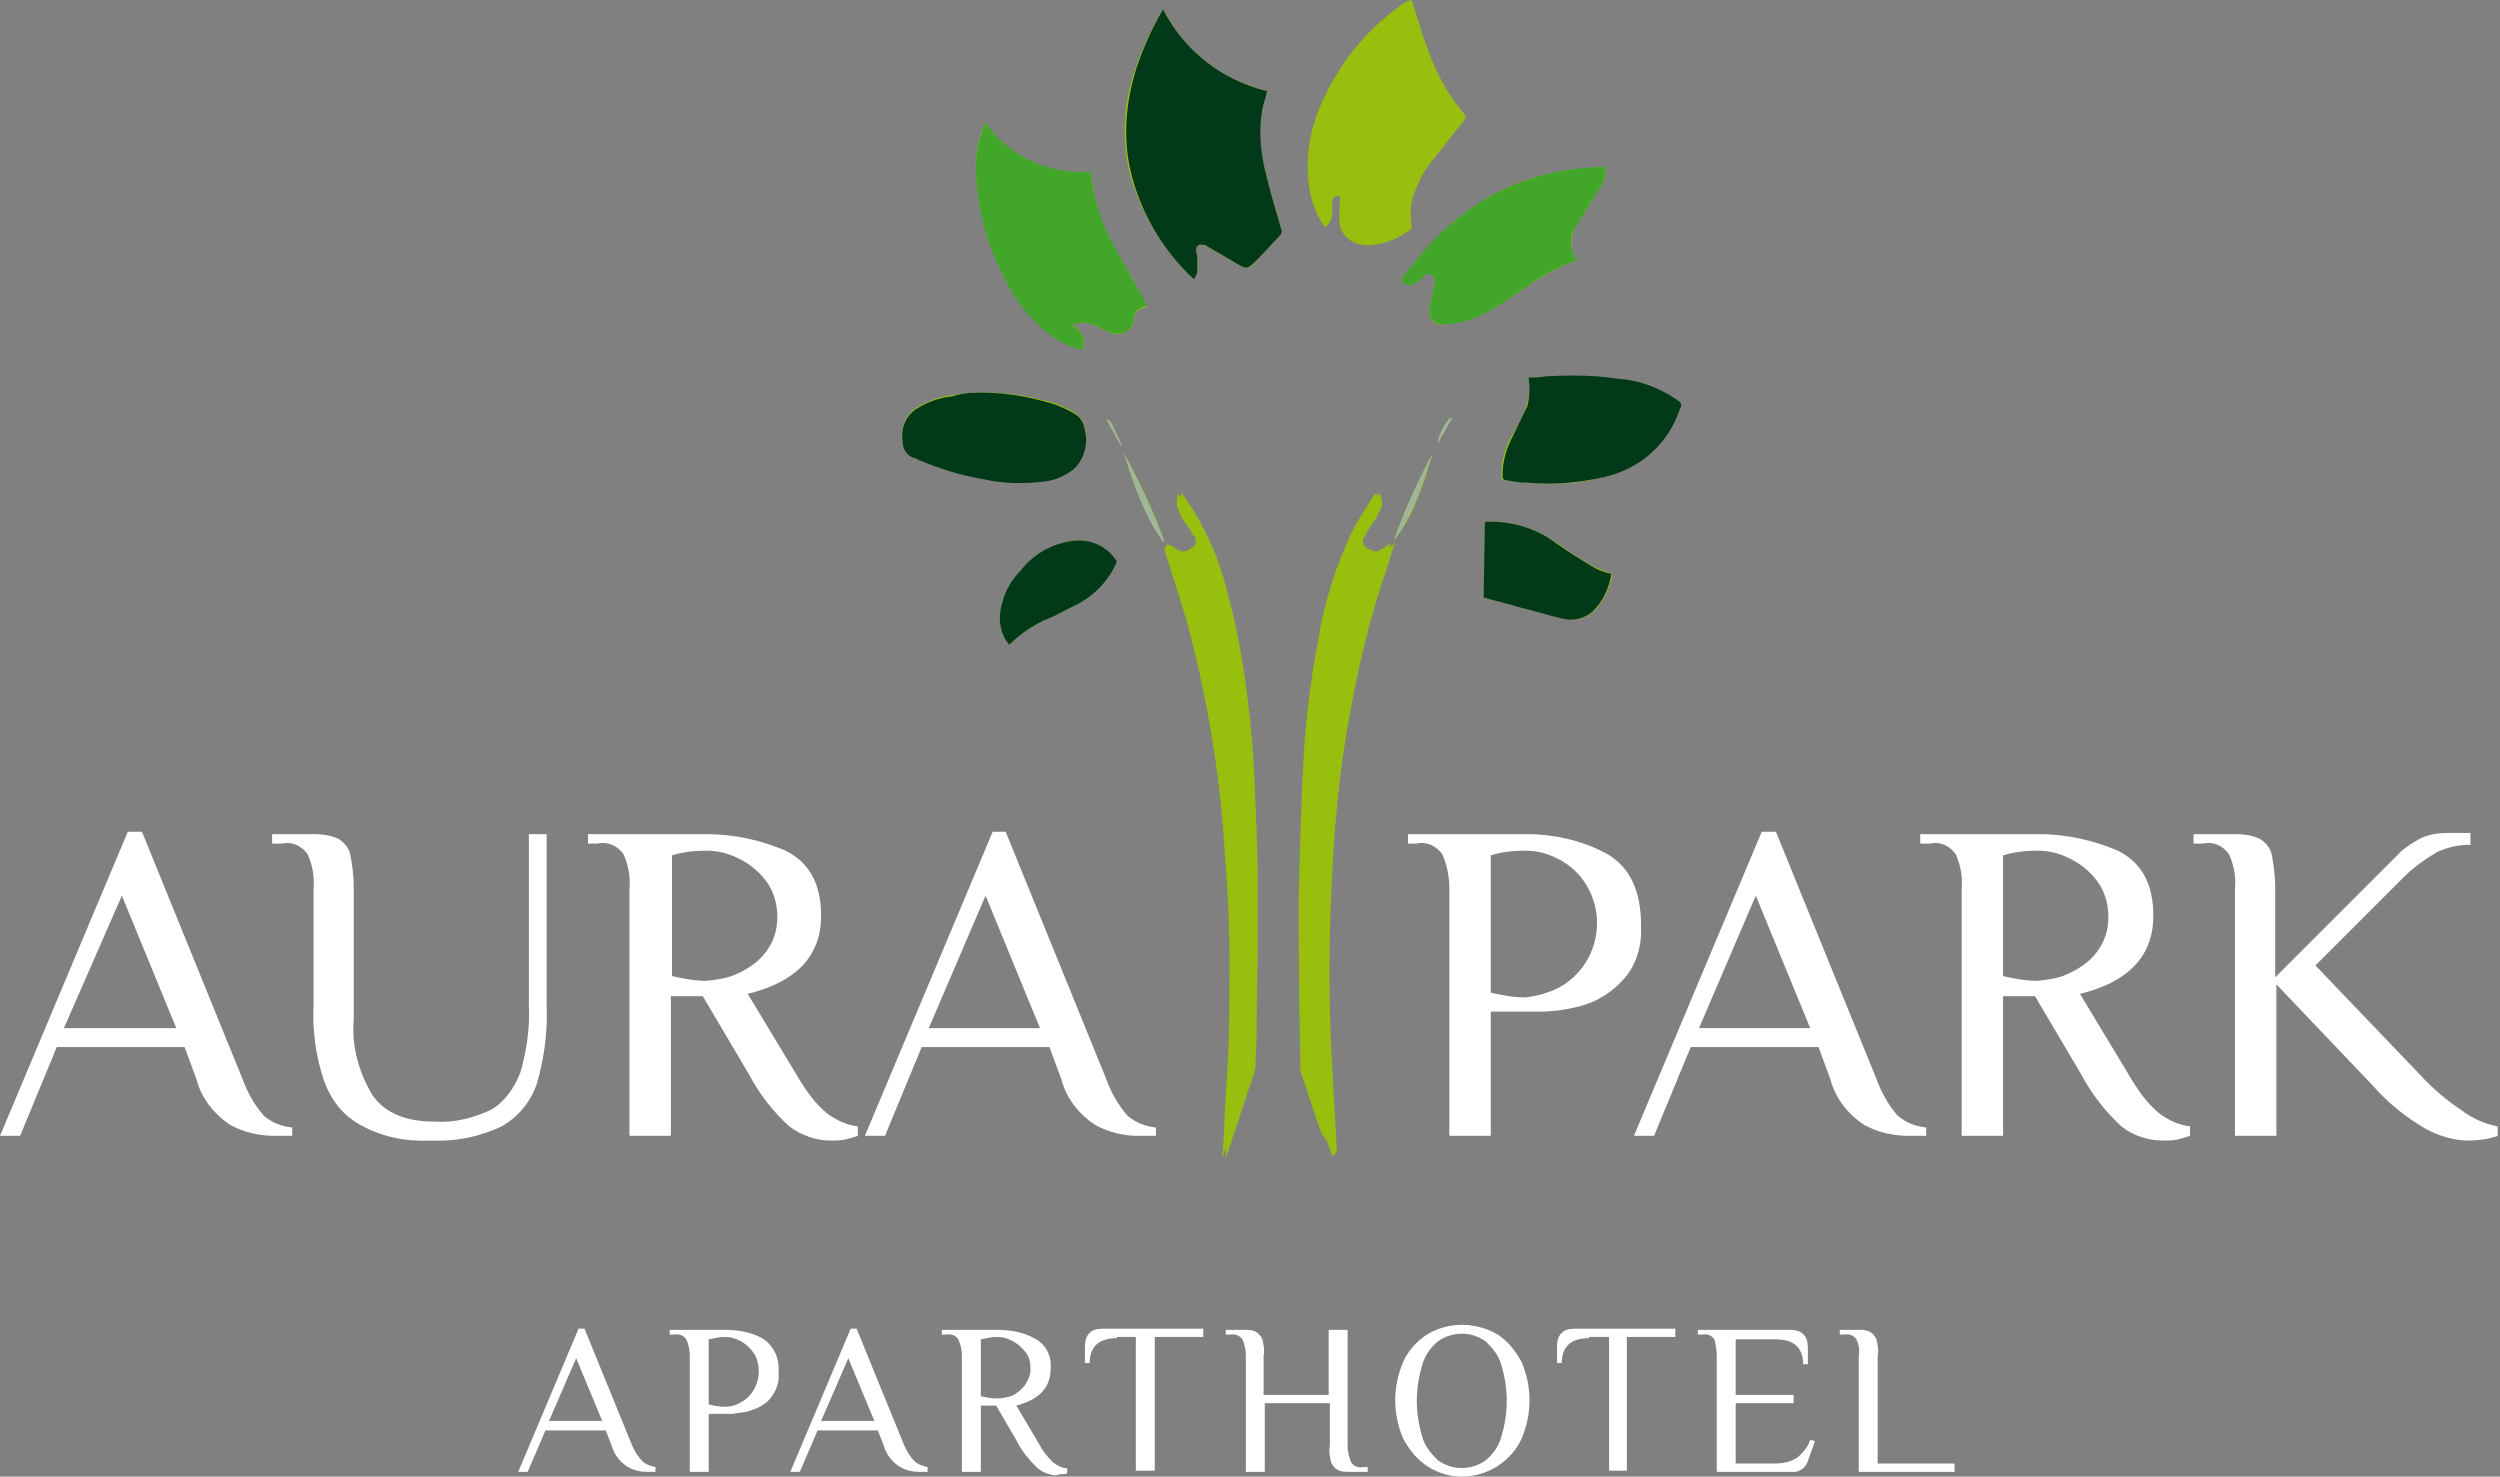 <?xml version="1.0" encoding="utf-8"?>
<!-- Generator: Adobe Illustrator 26.3.1, SVG Export Plug-In . SVG Version: 6.00 Build 0)  -->
<svg version="1.1" id="Capa_1" xmlns="http://www.w3.org/2000/svg" xmlns:xlink="http://www.w3.org/1999/xlink" x="0px" y="0px"
	 viewBox="0 0 211.3 124.8" style="enable-background:new 0 0 211.3 124.8;" xml:space="preserve">
<rect x="0" y="0" width="211.3" height="124.8" fill="#808080" stroke="none"/>
<style type="text/css">
	.st0{clip-path:url(#SVGID_00000092437137501389121850000003526396909089137553_);}
	.st1{fill:#FFFFFF;}
	.st2{fill:#98BF0D;}
	.st3{fill:#023A19;}
	.st4{fill:#41A62A;}
	.st5{fill:#A0B59E;}
</style>
<g>
	<defs>
		<rect id="SVGID_1_" width="211.3" height="124.8"/>
	</defs>
	<clipPath id="SVGID_00000127010653277175479890000007171129028158395785_">
		<use xlink:href="#SVGID_1_"  style="overflow:visible;"/>
	</clipPath>
	<g id="Grupo_513" style="clip-path:url(#SVGID_00000127010653277175479890000007171129028158395785_);">
		<path id="Trazado_617" class="st1" d="M19.5,95.1c-1.4-0.9-2.5-2.3-2.9-3.9l-1-2.7H4.8L1.7,96H0l10.8-25.7H12l8.5,20.9
			c0.4,1.1,1,2.2,1.8,3.1c0.7,0.6,1.5,0.9,2.4,1V96h-1.5C21.9,96,20.6,95.7,19.5,95.1 M14.9,86.9l-4.6-11.2L5.4,86.9H14.9z"/>
		<path id="Trazado_618" class="st1" d="M30.5,95.1C29,94.3,28,93,27.4,91.4c-0.7-2.1-1-4.2-0.9-6.4v-9.9c0.1-1-0.1-2-0.5-2.9
			c-0.5-0.7-1.3-1.1-2.2-0.9H23v-0.8h3.5c0.7,0,1.5,0.1,2.1,0.4c0.5,0.3,0.9,0.8,1,1.3c0.2,1,0.3,1.9,0.3,2.9v11
			c-0.2,2.3,0.4,4.5,1.6,6.5c1.1,1.5,2.8,2.2,5.3,2.2c1.6,0.1,3.2-0.3,4.7-1c1.2-0.7,2-1.9,2.5-3.2c0.5-1.8,0.8-3.7,0.7-5.6V70.5
			h1.5V85c0.1,2.2-0.2,4.4-0.8,6.5c-0.5,1.6-1.6,2.9-3,3.7c-1.9,0.9-3.9,1.3-6,1.2C34.3,96.5,32.3,96.1,30.5,95.1"/>
		<path id="Trazado_619" class="st1" d="M66.7,95.2c-1.4-1.3-2.5-2.7-3.4-4.4l-3.9-6.6h-2.7V96h-3.5V75.1c0.1-1-0.1-2-0.5-2.9
			c-0.5-0.7-1.3-1.1-2.2-0.9h-0.8v-0.8h10c2.3,0,4.6,0.5,6.7,1.4c2,1,3,2.8,3,5.5c0,3.4-2.1,5.6-6.2,6.6l4.1,6.8
			c0.7,1.2,1.5,2.4,2.6,3.3c0.8,0.6,1.7,1,2.6,1.1V96c-0.3,0.1-0.6,0.2-1,0.3c-0.4,0.1-0.9,0.1-1.3,0.1C69,96.4,67.8,96,66.7,95.2
			 M62.3,82.3c0.9-0.4,1.8-1,2.4-1.8c0.7-0.9,1-1.9,1-3c0-1.1-0.3-2.2-1-3.1c-0.6-0.8-1.5-1.5-2.4-1.9c-0.8-0.4-1.7-0.6-2.6-0.6
			c-1,0-2,0.1-2.9,0.4v10.2c0.9,0.2,1.9,0.4,2.9,0.4C60.6,82.8,61.5,82.7,62.3,82.3"/>
		<path id="Trazado_620" class="st1" d="M92.6,95.1c-1.4-0.9-2.5-2.3-2.9-3.9l-1-2.7H77.9L74.8,96h-1.7l10.8-25.7H85l8.5,20.9
			c0.4,1.1,1,2.2,1.8,3.1c0.7,0.6,1.5,0.9,2.4,1V96h-1.6C95,96,93.7,95.7,92.6,95.1 M87.9,86.9l-4.6-11.2l-4.8,11.2H87.9z"/>
		<path id="Trazado_621" class="st1" d="M121.9,72.2c-0.5-0.7-1.3-1.1-2.2-0.9H119v-0.8h10c2.3,0,4.6,0.5,6.7,1.6c2,1.1,3,3.1,3,6.1
			c0.1,1.7-0.4,3.4-1.5,4.6c-0.9,1-2.1,1.8-3.5,2.2c-1.1,0.3-2.3,0.5-3.5,0.5h-4.2V96h-3.5V75.1C122.5,74.1,122.3,73.1,121.9,72.2
			 M131.5,83.6c3.1-1.5,4.3-5.2,2.9-8.2c-0.6-1.3-1.6-2.3-2.9-2.9c-0.8-0.4-1.7-0.6-2.6-0.6c-1,0-2,0.1-2.9,0.4v11.6
			c0.9,0.2,1.9,0.4,2.9,0.4C129.8,84.2,130.6,84,131.5,83.6"/>
		<path id="Trazado_622" class="st1" d="M157.6,95.1c-1.4-0.9-2.5-2.3-2.9-3.9l-1-2.7h-10.8l-3.1,7.5h-1.7l10.8-25.7h1.2l8.5,20.9
			c0.4,1.1,1,2.2,1.8,3.1c0.7,0.6,1.5,0.9,2.4,1V96h-1.5C160,96,158.7,95.7,157.6,95.1 M153,86.9l-4.6-11.2l-4.8,11.2H153z"/>
		<path id="Trazado_623" class="st1" d="M179.3,95.2c-1.4-1.3-2.5-2.7-3.4-4.4l-3.9-6.6h-2.7V96h-3.5V75.1c0.1-1-0.1-2-0.5-2.9
			c-0.5-0.7-1.3-1.1-2.2-0.9h-0.8v-0.8h10c2.3,0,4.6,0.5,6.7,1.4c2,1,3,2.8,3,5.5c0,3.4-2.1,5.6-6.2,6.6l4.1,6.8
			c0.7,1.2,1.5,2.4,2.6,3.3c0.8,0.6,1.7,1,2.6,1.1V96c-0.3,0.1-0.6,0.2-1,0.3c-0.4,0.1-0.9,0.1-1.3,0.1
			C181.6,96.4,180.3,96,179.3,95.2 M174.8,82.3c0.9-0.4,1.8-1,2.4-1.8c0.7-0.9,1-1.9,1-3c0-1.1-0.3-2.2-1-3.1
			c-0.6-0.8-1.5-1.5-2.4-1.9c-0.8-0.4-1.7-0.6-2.6-0.6c-1,0-2,0.1-2.9,0.4v10.2c0.9,0.2,1.9,0.4,2.9,0.4
			C173.1,82.8,174,82.7,174.8,82.3"/>
		<path id="Trazado_624" class="st1" d="M205,95.4c-1.7-1-3.2-2.2-4.5-3.7l-8.1-8.5V96h-3.5V75.1c0.1-1-0.1-2-0.5-2.9
			c-0.5-0.7-1.3-1.1-2.2-0.9h-0.8v-0.8h3.5c0.7,0,1.5,0.1,2.1,0.4c0.5,0.3,0.9,0.8,1,1.3c0.2,1,0.3,1.9,0.3,2.9v7.5l8.1-8.1l0.8-0.8
			c0.7-0.7,1.3-1.3,1.8-1.8c0.5-0.4,1.1-0.8,1.7-1.1c0.7-0.3,1.5-0.4,2.2-0.4h1.9v1c-1,0-1.9,0.2-2.8,0.6c-1,0.6-2,1.3-2.8,2.1
			l-7.5,7.5l8.9,9.3c1,1.1,2.2,2.1,3.4,2.9c0.9,0.7,2,1.2,3.1,1.4V96c-0.8,0.3-1.7,0.4-2.5,0.4C207.4,96.4,206.1,96,205,95.4"/>
		<path id="Trazado_625" class="st1" d="M53.1,124c-0.7-0.4-1.2-1.1-1.4-1.8l-0.5-1.3h-5.1l-1.5,3.5h-0.8l5.1-12.1h0.5l4,9.8
			c0.2,0.5,0.5,1,0.9,1.4c0.3,0.3,0.7,0.4,1.1,0.5v0.4h-0.7C54.2,124.4,53.6,124.3,53.1,124 M50.9,120.1l-2.2-5.3l-2.3,5.3H50.9z"/>
		<path id="Trazado_626" class="st1" d="M58,113.2c-0.2-0.3-0.6-0.5-1-0.4h-0.4v-0.4h4.7c1.1,0,2.2,0.2,3.1,0.7
			c1,0.6,1.5,1.7,1.4,2.9c0.1,0.8-0.2,1.6-0.7,2.2c-0.4,0.5-1,0.8-1.6,1c-0.5,0.2-1.1,0.2-1.6,0.3h-2v4.9h-1.6v-9.8
			C58.3,114.1,58.2,113.6,58,113.2 M62.5,118.6c1.4-0.7,2-2.4,1.4-3.9c-0.3-0.6-0.8-1.1-1.4-1.4c-0.4-0.2-0.8-0.3-1.2-0.3
			c-0.5,0-0.9,0.1-1.4,0.2v5.5c0.4,0.1,0.9,0.2,1.4,0.2C61.7,118.9,62.1,118.8,62.5,118.6"/>
		<path id="Trazado_627" class="st1" d="M76.1,124c-0.7-0.4-1.2-1.1-1.4-1.8l-0.5-1.3h-5.1l-1.5,3.5h-0.8l5.1-12.1h0.5l4,9.8
			c0.2,0.5,0.5,1,0.9,1.4c0.3,0.3,0.7,0.4,1.1,0.5v0.4h-0.7C77.2,124.4,76.6,124.3,76.1,124 M73.9,120.1l-2.2-5.3l-2.3,5.3H73.9z"/>
		<path id="Trazado_628" class="st1" d="M87.6,124c-0.6-0.6-1.2-1.3-1.6-2.1l-1.8-3.1h-1.3v5.6h-1.6v-9.8c0-0.5-0.1-0.9-0.3-1.4
			c-0.2-0.3-0.6-0.5-1-0.4h-0.4v-0.4h4.7c1.1,0,2.2,0.2,3.1,0.7c1,0.5,1.5,1.5,1.4,2.6c0,1.6-1,2.6-2.9,3.1l1.9,3.2
			c0.3,0.6,0.7,1.1,1.2,1.6c0.4,0.3,0.8,0.5,1.2,0.5v0.4c-0.1,0.1-0.3,0.1-0.5,0.1c-0.2,0-0.4,0.1-0.6,0.1
			C88.6,124.6,88,124.4,87.6,124 M85.5,118c0.4-0.2,0.8-0.5,1.1-0.9c0.3-0.4,0.5-0.9,0.5-1.4c0-0.5-0.1-1.1-0.5-1.5
			c-0.3-0.4-0.7-0.7-1.1-0.9c-0.4-0.2-0.8-0.3-1.2-0.3c-0.5,0-0.9,0.1-1.4,0.2v4.8c0.4,0.1,0.9,0.2,1.4,0.2
			C84.7,118.2,85.1,118.1,85.5,118"/>
		<path id="Trazado_629" class="st1" d="M94.4,113.1c-1.5,0-2.3,0.7-2.3,2.1h-0.4v-1.4c0-1,0.5-1.5,1.5-1.5h8.5v0.7h-4.1v11.3h-1.6
			v-11.3H94.4z"/>
		<path id="Trazado_630" class="st1" d="M105,113.2c-0.2-0.3-0.6-0.5-1-0.4h-0.4v-0.4h1.6c0.3,0,0.7,0,1,0.2
			c0.2,0.1,0.4,0.4,0.5,0.6c0.1,0.5,0.2,0.9,0.1,1.4v3.3h5.5v-5.5h1.6v9.8c0,0.5,0.1,0.9,0.3,1.4c0.2,0.3,0.6,0.5,1,0.4h0.4v0.4H114
			c-0.3,0-0.7,0-1-0.2c-0.2-0.1-0.4-0.4-0.5-0.6c-0.1-0.5-0.2-0.9-0.1-1.4v-3.6h-5.5v5.8h-1.6v-9.8
			C105.3,114.1,105.2,113.6,105,113.2"/>
		<path id="Trazado_631" class="st1" d="M120.6,123.9c-0.9-0.6-1.5-1.4-2-2.3c-0.9-2.1-0.9-4.4,0-6.5c0.4-0.9,1.1-1.7,2-2.3
			c1.8-1.1,4.1-1.1,6,0c0.9,0.6,1.5,1.4,2,2.3c0.9,2.1,0.9,4.4,0,6.5c-0.4,0.9-1.1,1.7-2,2.3C124.7,125.1,122.4,125.1,120.6,123.9
			 M125.6,123.4c0.6-0.5,1.1-1.2,1.3-2c0.6-2,0.6-4,0-6c-0.2-0.8-0.7-1.4-1.3-2c-1.2-0.9-2.9-0.9-4.1,0c-0.6,0.5-1.1,1.2-1.3,2
			c-0.6,2-0.6,4,0,6c0.2,0.8,0.7,1.4,1.3,2C122.7,124.3,124.4,124.3,125.6,123.4"/>
		<path id="Trazado_632" class="st1" d="M134.3,113.1c-1.5,0-2.3,0.7-2.3,2.1h-0.4v-1.4c0-1,0.5-1.5,1.5-1.5h8.5v0.7h-4.1v11.3H136
			v-11.3H134.3z"/>
		<path id="Trazado_633" class="st1" d="M144.9,113.2c-0.2-0.3-0.6-0.5-1-0.4h-0.4v-0.4h7.8c1,0,1.5,0.5,1.5,1.5v1.4h-0.4
			c0-1.4-0.8-2.1-2.3-2.1h-3.4v4.7h4.9v0.7h-4.9v5.1h3.2c0.7,0,1.4-0.1,2-0.5c0.5-0.4,0.9-0.9,1.1-1.5l0.4,0.1l-0.6,1.7
			c-0.2,0.6-0.8,1-1.4,0.9h-6.3v-9.8C145.1,114.1,145,113.6,144.9,113.2"/>
		<path id="Trazado_634" class="st1" d="M156.9,113.2c-0.2-0.3-0.6-0.5-1-0.4h-0.4v-0.4h1.6c0.3,0,0.7,0,1,0.2
			c0.2,0.1,0.4,0.4,0.5,0.6c0.1,0.5,0.2,0.9,0.1,1.4v9.1h6.5v0.7h-8.1v-9.8C157.2,114.1,157.1,113.6,156.9,113.2"/>
		<path id="Trazado_635" class="st2" d="M100.9,23.6c0.1-0.2,0.2-0.4,0.3-0.6c0-0.4,0.1-0.7,0-1.1c0-0.3-0.1-0.5-0.1-0.8
			c0-0.4,0.2-0.5,0.6-0.4c0.1,0,0.2,0.1,0.3,0.1c0.8,0.5,1.6,0.9,2.4,1.4c1,0.6,1.1,0.6,1.9-0.3c0.6-0.6,1.2-1.3,1.8-1.9
			c0.2-0.1,0.2-0.4,0.2-0.6c-0.5-1.7-1-3.4-1.4-5.1c-0.5-1.7-0.5-3.4-0.2-5.1c0.1-0.5,0.2-1,0.4-1.5c-3.8-0.9-7-3.4-8.8-6.9
			C97.3,2.4,96.6,4,96,5.7c-1,2.8-1.2,5.7-0.6,8.6C96.3,17.8,98.2,21.1,100.9,23.6 M119.3,0c-0.1,0-0.2,0.1-0.3,0.2
			c-3.4,2.2-6,5.4-7.4,9.1c-0.9,2.2-1.2,4.5-0.8,6.9c0.2,1.1,0.6,2.1,1.2,3c0.3-0.2,0.5-0.5,0.6-0.9c0-0.4,0-0.7,0-1.1
			c0-0.6,0.3-0.8,0.8-0.5c-0.1,0.7-0.1,1.3-0.1,2c0,0.9,0.6,1.6,1.4,1.9c0.4,0.1,0.8,0.2,1.3,0.1c1.2-0.1,2.3-0.6,3.2-1.3
			c0.1-0.1,0.2-0.2,0.1-0.4c-0.1-0.8-0.1-1.5,0.1-2.3c0.4-1.2,1-2.4,1.8-3.3c0.9-1.1,1.7-2.2,2.6-3.3c0.1-0.1,0.1-0.3,0-0.4
			c0,0,0,0,0,0c0,0,0,0,0,0c-1.3-1.5-2.3-3.3-3-5.2C120.2,3,119.8,1.5,119.3,0 M83.3,10.4c0,0-0.1,0.1-0.1,0.1
			c0,0.1-0.1,0.2-0.1,0.3c-0.5,1.3-0.7,2.6-0.6,4c0.2,3.1,1,6.1,2.5,8.8c0.9,1.9,2.3,3.6,4,4.8c0.7,0.5,1.6,0.9,2.5,1.1
			c0.3-0.8-0.1-1.7-0.9-2c0,0-0.1,0-0.1,0c0.1,0,0.2-0.1,0.3-0.1c0.6-0.2,1.2-0.2,1.7,0.1c0.4,0.2,0.8,0.4,1.3,0.6
			c0.7,0.3,1.5,0.1,1.9-0.6c0.1-0.2,0.1-0.3,0.1-0.5c0-0.5,0.4-0.9,0.9-1c0.1,0,0.1,0,0.2-0.1c-0.1-0.2-0.1-0.3-0.2-0.5
			c-0.7-1.3-1.4-2.6-2.2-3.9c-0.9-1.5-1.6-3.1-2-4.9c-0.1-0.6-0.2-1.3-0.3-2C88.7,14.8,85.3,13.3,83.3,10.4 M98.6,46L98.6,46
			c0,0.1,0,0.2,0.1,0.4c0.6,2,1.4,4,1.9,6.1c1.7,6.3,2.8,12.8,3.2,19.3c0.3,4,0.4,7.9,0.4,11.9c0,1.9-0.1,3.7-0.1,5.6
			c-0.1,1.7-0.2,3.3-0.3,5c-0.1,1.2-0.2,2.4-0.2,3.6c0.1-0.1,0.1-0.2,0.1-0.3c0.8-2.3,1.5-4.6,2.3-6.9c0-0.1,0-0.2,0.1-0.3
			c0-0.9,0.1-1.9,0.1-2.8c0-2.7,0.1-5.3,0.1-8c0-1.6,0-3.3,0-4.9c0-2.4-0.1-4.8-0.2-7.2c-0.1-3.4-0.4-6.9-0.9-10.3
			c-0.4-2.8-1-5.6-1.8-8.4c-0.7-2.4-1.8-4.6-3.2-6.7c-0.1-0.1-0.2-0.3-0.3-0.4c-0.2,0.4-0.2,0.8-0.1,1.1c0.2,0.6,0.5,1.2,0.9,1.7
			c0.2,0.3,0.4,0.6,0.6,0.8c0.2,0.3,0.1,0.7-0.2,0.9c0,0,0,0,0,0c0,0-0.1,0-0.1,0.1c-0.5,0.5-1.4,0.4-1.8-0.1L98.6,46 M112.6,97.7
			L112.6,97.7l0-0.4c-0.2-4-0.5-8-0.6-12c-0.1-3.9,0-7.8,0.2-11.7c0.2-4.1,0.7-8.2,1.3-12.3c0.8-4.7,1.9-9.4,3.5-13.9
			c0.2-0.5,0.4-1,0.6-1.6c-0.2,0.2-0.3,0.3-0.5,0.4c-0.1,0.1-0.3,0.2-0.5,0.3c-0.1,0.1-0.2,0.1-0.4,0.1c-0.3-0.1-0.6-0.2-0.9-0.3
			c-0.3-0.1-0.5-0.5-0.4-0.8c0,0,0,0,0,0c0-0.1,0-0.1,0.1-0.1c0.2-0.3,0.4-0.6,0.6-1c0.3-0.5,0.6-0.9,0.8-1.4
			c0.2-0.4,0.1-0.9-0.1-1.3c-0.1,0.1-0.1,0.1-0.2,0.2c-0.6,1-1.3,2-1.8,3c-1.4,2.9-2.4,6.1-2.9,9.3c-0.6,3.1-1,6.3-1.2,9.5
			c-0.2,3.6-0.3,7.1-0.4,10.7c-0.1,2.9,0,5.8,0,8.7c0,2.4,0.1,4.7,0.1,7.1c0,0.2,0,0.4,0.1,0.6c0.6,1.7,1.1,3.4,1.7,5
			C112.2,96.4,112.4,97,112.6,97.7 M118.4,23.7c0.5,0.5,0.9,0.5,1.4,0.1c0.2-0.2,0.4-0.4,0.6-0.5c0.2-0.2,0.5-0.2,0.7,0
			c0.1,0.1,0.2,0.3,0.2,0.5c-0.1,0.5-0.2,1-0.3,1.4c-0.1,0.4-0.2,0.8-0.2,1.2c0,0.6,0.5,1.1,1.1,1h0c0.4,0,0.8-0.1,1.2-0.1
			c1.3-0.3,2.5-0.8,3.6-1.5c0.8-0.5,1.6-1.1,2.4-1.6c1.3-0.9,2.7-1.7,4.2-2.2c0,0,0-0.1-0.1-0.1c-0.5-0.8-0.5-1.8-0.1-2.6
			c0.3-0.6,0.7-1.1,1-1.6c0.4-0.7,0.9-1.4,1.3-2.1c0.2-0.4,0.4-0.9,0.3-1.4C128.2,14.1,122.7,17.7,118.4,23.7 M129.2,31.9
			c0.1,0.8,0.1,1.6-0.2,2.4c-0.3,0.9-0.7,1.7-1.2,2.5c-0.6,1-0.9,2.2-0.9,3.4c0,0.3,0.1,0.4,0.4,0.4c0.6,0,1.2,0.1,1.7,0.2
			c2.2,0.2,4.4,0.1,6.6-0.5c2.9-0.6,5.2-2.7,6.2-5.5c0.2-0.7,0.2-0.7-0.3-1.1c-1.5-1-3.1-1.6-4.9-1.7c-2-0.2-4-0.3-6-0.1
			C130.2,31.8,129.7,31.9,129.2,31.9 M82.3,33.2c-0.4,0-1.1,0.1-1.8,0.2c-1.1,0.1-2.1,0.5-3.1,1.1c-0.9,0.6-1.3,1.7-1.1,2.8
			c0,0.6,0.4,1.1,0.9,1.3c0.2,0.1,0.3,0.2,0.5,0.2c1.7,0.8,3.5,1.3,5.4,1.6c1.7,0.4,3.5,0.4,5.2,0.2c0.9-0.1,1.7-0.4,2.4-1
			c0.9-0.8,1.3-2.1,1-3.3c-0.1-0.6-0.4-1.2-1-1.5c-0.5-0.3-1-0.5-1.5-0.7C86.9,33.4,84.6,33.1,82.3,33.2 M125.5,44.1v6.4
			c1,0.3,1.9,0.5,2.9,0.8c1.3,0.3,2.5,0.7,3.8,1c0.9,0.2,1.8,0,2.5-0.6c0.8-0.9,1.4-2,1.6-3.2c-0.6-0.2-1.1-0.4-1.6-0.6
			c-1.1-0.6-2.1-1.3-3.1-2C129.7,44.6,127.6,44,125.5,44.1 M85.3,54.5c0.8-0.8,1.8-1.5,2.8-2c1-0.5,2-0.9,2.9-1.4
			c1.4-0.8,2.6-2,3.3-3.4c0.1-0.1,0.1-0.2,0-0.4c-1-1.3-2.6-1.9-4.1-1.5c-1.6,0.4-3,1.3-4,2.5c-1,1.1-1.6,2.4-1.7,3.8
			C84.5,53,84.7,53.8,85.3,54.5 M95,38.3c0.6,2,1.3,4,2.3,5.9c0.3,0.5,0.7,1,1,1.6l0.1-0.1C97.5,43.1,96.3,40.7,95,38.3 M117.8,45.7
			c1.8-2.2,2.5-4.8,3.3-7.4C119.8,40.7,118.7,43.1,117.8,45.7 M93.5,35.4L93.5,35.4l1.2,2.2l0.1,0c-0.3-0.6-0.6-1.3-0.9-1.9
			C93.8,35.5,93.7,35.5,93.5,35.4 M122.7,35.4l-0.1-0.1c-0.6,0.6-0.9,1.4-1.1,2.2L122.7,35.4"/>
		<path id="Trazado_636" class="st3" d="M100.9,23.6c-2.7-2.5-4.6-5.8-5.4-9.4c-0.6-2.9-0.3-5.8,0.6-8.6c0.6-1.7,1.3-3.3,2.2-4.8
			c1.8,3.5,5,6,8.8,6.9c-0.1,0.5-0.3,1-0.4,1.5c-0.3,1.7-0.2,3.4,0.2,5.1c0.4,1.7,0.9,3.4,1.4,5.1c0.1,0.2,0,0.4-0.2,0.6
			c-0.6,0.6-1.2,1.3-1.8,1.9c-0.9,0.9-0.9,0.9-1.9,0.3l-2.4-1.4c-0.1-0.1-0.2-0.1-0.3-0.1c-0.4-0.1-0.6,0.1-0.6,0.4
			c0,0.3,0.1,0.5,0.1,0.8c0,0.4,0,0.7,0,1.1C101.1,23.3,101,23.5,100.9,23.6"/>
		<path id="Trazado_637" class="st2" d="M119.3,0c0.5,1.5,0.9,3,1.4,4.4c0.7,1.9,1.7,3.6,3,5.2c0.1,0.1,0.2,0.3,0,0.4c0,0,0,0,0,0
			c0,0,0,0,0,0c-0.9,1.1-1.7,2.2-2.6,3.3c-0.8,1-1.5,2.1-1.8,3.3c-0.2,0.8-0.2,1.5-0.1,2.3c0,0.1,0,0.3-0.1,0.4
			c-0.9,0.7-2,1.2-3.2,1.3c-0.4,0-0.9,0-1.3-0.1c-0.8-0.2-1.4-1-1.4-1.9c0-0.7,0-1.3,0.1-2c-0.4-0.2-0.8,0-0.8,0.5
			c0,0.4,0,0.7,0,1.1c0,0.4-0.2,0.7-0.6,0.9c-0.6-0.9-1-1.9-1.2-3c-0.4-2.3-0.1-4.7,0.8-6.9c1.5-3.7,4.1-6.9,7.4-9.1
			C119.1,0.1,119.2,0.1,119.3,0"/>
		<path id="Trazado_638" class="st4" d="M83.3,10.4c2,2.8,5.4,4.4,8.9,4.1c0.1,0.7,0.1,1.4,0.3,2c0.4,1.7,1.1,3.4,2,4.9
			c0.7,1.3,1.4,2.6,2.2,3.9c0.1,0.1,0.1,0.3,0.2,0.5c-0.1,0-0.1,0.1-0.2,0.1c-0.5,0.1-0.8,0.5-0.9,1c0,0.8-0.7,1.4-1.5,1.3
			c-0.2,0-0.4-0.1-0.5-0.1c-0.4-0.2-0.8-0.4-1.3-0.6c-0.5-0.3-1.2-0.3-1.7-0.1c-0.1,0-0.1,0.1-0.3,0.1c0.8,0.3,1.3,1.1,1,2
			c0,0,0,0.1,0,0.1c-0.9-0.2-1.7-0.6-2.5-1.1c-1.7-1.3-3.1-2.9-4-4.8c-1.5-2.7-2.3-5.7-2.5-8.8c-0.1-1.4,0.1-2.7,0.6-4
			c0-0.1,0.1-0.2,0.1-0.3C83.2,10.5,83.2,10.5,83.3,10.4"/>
		<path id="Trazado_639" class="st2" d="M98.6,46l0.3,0.2c0.5,0.5,1.3,0.6,1.8,0.1c0.3-0.1,0.5-0.5,0.3-0.9c0,0,0-0.1-0.1-0.1
			c-0.2-0.3-0.3-0.6-0.5-0.8c-0.4-0.5-0.7-1-0.9-1.7c-0.1-0.4,0-0.8,0.1-1.1c0.1,0.2,0.2,0.3,0.3,0.4c1.4,2,2.5,4.3,3.2,6.7
			c0.8,2.7,1.4,5.5,1.8,8.4c0.5,3.4,0.8,6.8,0.9,10.3c0.1,2.4,0.1,4.8,0.2,7.2c0,1.6,0,3.3,0,4.9c0,2.7-0.1,5.3-0.1,8
			c0,0.9-0.1,1.9-0.1,2.8c0,0.1,0,0.2-0.1,0.3c-0.8,2.3-1.5,4.6-2.3,6.9c0,0.1-0.1,0.2-0.1,0.3c0.1-1.2,0.2-2.4,0.2-3.6
			c0.1-1.7,0.2-3.3,0.3-5c0.1-1.9,0.1-3.7,0.1-5.6c0.1-4-0.1-8-0.4-11.9c-0.4-6.5-1.5-13-3.2-19.3c-0.6-2.1-1.3-4.1-1.9-6.1
			C98.6,46.2,98.6,46.1,98.6,46L98.6,46"/>
		<path id="Trazado_640" class="st2" d="M112.6,97.7c-0.2-0.6-0.4-1.2-0.6-1.9c-0.6-1.7-1.1-3.4-1.7-5c-0.1-0.2-0.1-0.4-0.1-0.6
			c-0.1-2.4-0.1-4.7-0.1-7.1c0-2.9-0.1-5.8,0-8.7c0.1-3.6,0.2-7.1,0.4-10.7c0.2-3.2,0.6-6.3,1.2-9.5c0.5-3.2,1.5-6.3,2.9-9.3
			c0.5-1,1.2-2,1.8-3c0.1-0.1,0.1-0.1,0.2-0.2c0.2,0.4,0.3,0.9,0.1,1.3c-0.2,0.5-0.5,1-0.8,1.4c-0.2,0.3-0.4,0.6-0.6,1
			c-0.2,0.3-0.1,0.7,0.2,0.9c0,0,0.1,0.1,0.1,0.1c0.3,0.1,0.6,0.3,0.9,0.3c0.1,0,0.3,0,0.4-0.1c0.2-0.1,0.3-0.2,0.5-0.3
			c0.1-0.1,0.3-0.2,0.5-0.4c-0.2,0.6-0.4,1.1-0.5,1.6c-1.6,4.5-2.7,9.2-3.5,13.9c-0.7,4.1-1.1,8.2-1.3,12.3
			c-0.2,3.9-0.3,7.8-0.2,11.7c0.1,4,0.4,8,0.6,12L112.6,97.7L112.6,97.7"/>
		<path id="Trazado_641" class="st4" d="M118.4,23.7c4.2-6,9.8-9.5,17.3-9.6c0.1,0.5-0.1,1-0.3,1.5c-0.4,0.7-0.9,1.4-1.3,2.1
			c-0.3,0.5-0.7,1.1-1,1.6c-0.5,0.8-0.4,1.8,0.1,2.6c0,0,0,0.1,0.1,0.1c-1.5,0.5-2.9,1.2-4.2,2.2c-0.8,0.5-1.6,1.1-2.4,1.6
			c-1.1,0.7-2.3,1.3-3.6,1.5c-0.4,0.1-0.8,0.1-1.2,0.1c-0.6,0-1.1-0.4-1.1-1c0,0,0,0,0,0c0,0,0,0,0,0c0-0.4,0.1-0.8,0.2-1.2
			c0.1-0.5,0.2-1,0.3-1.4c0-0.2-0.1-0.4-0.2-0.5c-0.2-0.2-0.5-0.2-0.7,0c-0.2,0.2-0.4,0.4-0.6,0.5C119.3,24.2,118.9,24.2,118.4,23.7
			"/>
		<path id="Trazado_642" class="st3" d="M129.2,31.9c0.5,0,1,0,1.5-0.1c2-0.1,4-0.1,6,0.2c1.7,0.1,3.4,0.7,4.9,1.7
			c0.6,0.4,0.6,0.4,0.3,1.1c-1,2.8-3.3,4.8-6.2,5.5c-2.2,0.5-4.4,0.7-6.6,0.5c-0.6,0-1.2-0.1-1.7-0.2c-0.3,0-0.4-0.1-0.4-0.4
			c0-1.2,0.3-2.3,0.9-3.4c0.4-0.8,0.8-1.7,1.2-2.5C129.3,33.5,129.3,32.7,129.2,31.9"/>
		<path id="Trazado_643" class="st3" d="M82.3,33.2c2.3-0.1,4.7,0.3,6.9,1c0.5,0.2,1,0.4,1.5,0.7c0.6,0.3,0.9,0.8,1,1.5
			c0.3,1.2-0.1,2.5-1,3.3c-0.7,0.5-1.5,0.9-2.4,1c-1.7,0.2-3.5,0.2-5.2-0.2c-1.9-0.3-3.7-0.9-5.4-1.6c-0.2-0.1-0.3-0.2-0.5-0.2
			c-0.5-0.2-0.9-0.7-0.9-1.3c-0.2-1.1,0.2-2.2,1.1-2.8c0.9-0.6,2-1,3.1-1.1C81.1,33.3,81.8,33.2,82.3,33.2"/>
		<path id="Trazado_644" class="st3" d="M125.5,44.1c2.1-0.1,4.3,0.5,6,1.8c1,0.7,2.1,1.4,3.1,2c0.5,0.3,1.1,0.5,1.6,0.6
			c-0.2,1.2-0.7,2.3-1.6,3.2c-0.7,0.6-1.6,0.8-2.5,0.6c-1.3-0.3-2.5-0.7-3.8-1c-0.9-0.3-1.9-0.5-2.9-0.8L125.5,44.1z"/>
		<path id="Trazado_645" class="st3" d="M85.3,54.5c-0.6-0.7-0.8-1.5-0.8-2.4c0.1-1.4,0.7-2.8,1.7-3.8c1-1.3,2.4-2.2,4-2.5
			c1.6-0.4,3.2,0.2,4.1,1.5c0.1,0.1,0.1,0.2,0,0.4c-0.7,1.5-1.9,2.7-3.3,3.4c-1,0.5-1.9,1-2.9,1.4C87.1,53,86.1,53.7,85.3,54.5"/>
		<path id="Trazado_646" class="st5" d="M95,38.3c1.3,2.4,2.4,4.9,3.4,7.4l-0.1,0.1c-0.3-0.5-0.7-1-1-1.6
			C96.3,42.3,95.6,40.3,95,38.3"/>
		<path id="Trazado_647" class="st5" d="M117.8,45.7c0.9-2.5,2-5,3.3-7.4C120.2,40.9,119.5,43.5,117.8,45.7"/>
		<path id="Trazado_648" class="st5" d="M93.5,35.4c0.1,0.1,0.3,0.2,0.4,0.3c0.3,0.6,0.6,1.2,0.9,1.9l-0.1,0L93.5,35.4L93.5,35.4"/>
		<path id="Trazado_649" class="st5" d="M122.7,35.4l-1.2,2.1c0.1-0.8,0.5-1.6,1.1-2.2L122.7,35.4"/>
	</g>
</g>
</svg>
